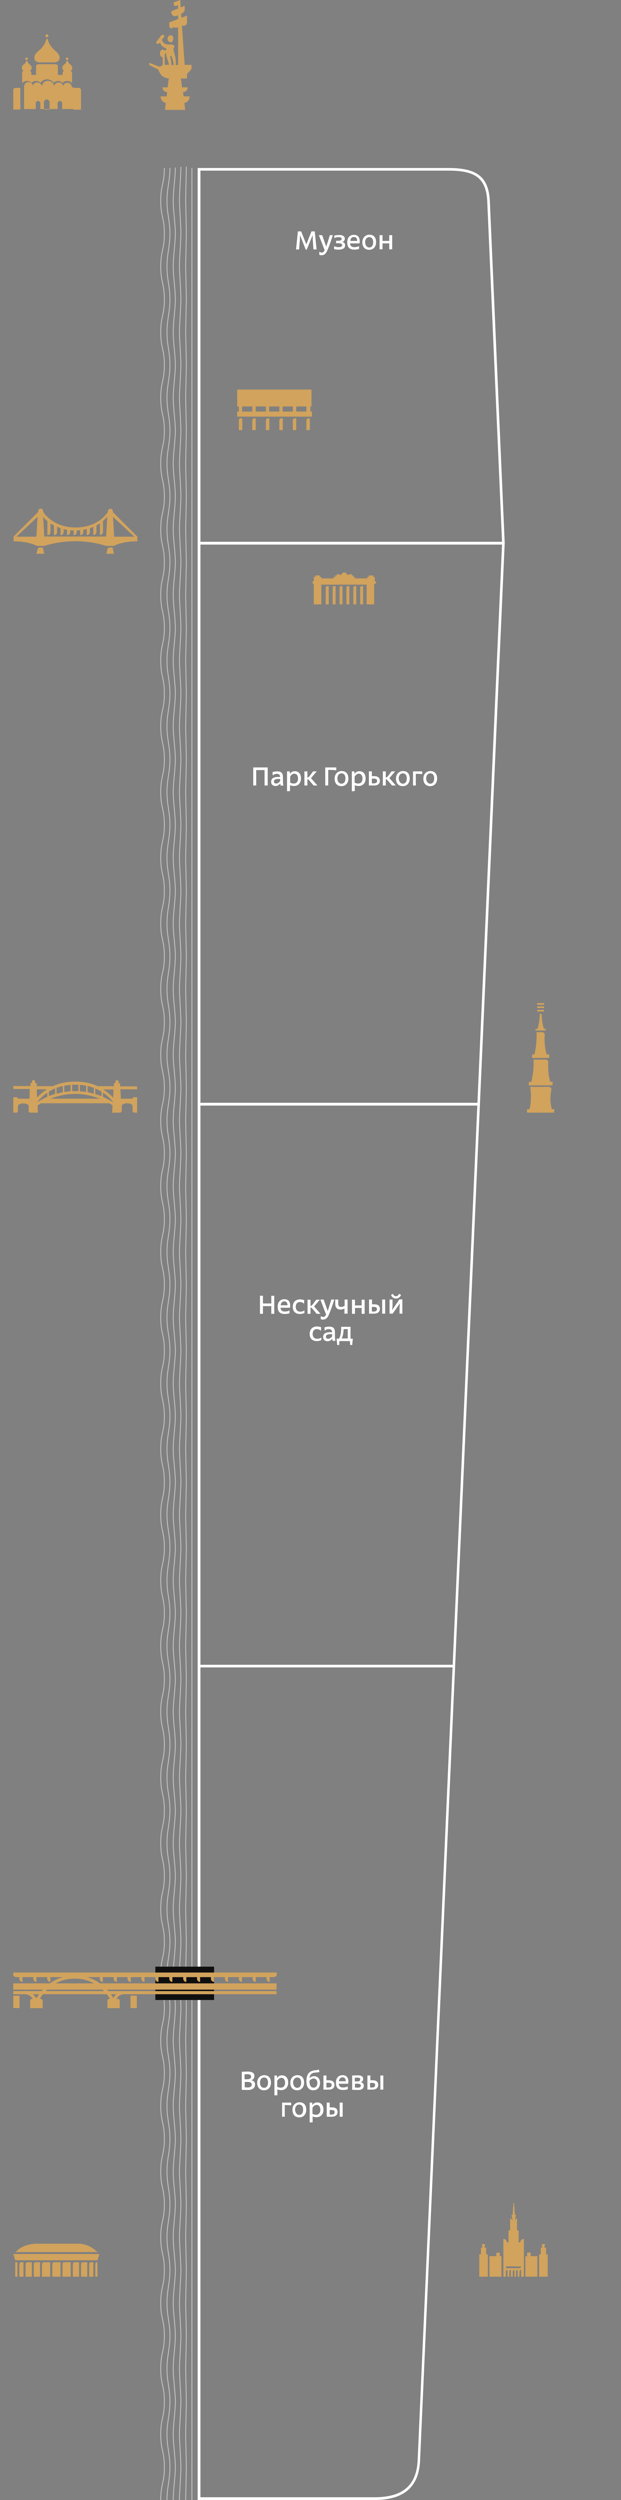 <?xml version="1.0" encoding="utf-8"?>
<!-- Generator: Adobe Illustrator 24.3.0, SVG Export Plug-In . SVG Version: 6.00 Build 0)  -->
<svg version="1.1" id="Layer_1" xmlns="http://www.w3.org/2000/svg" xmlns:xlink="http://www.w3.org/1999/xlink" x="0px" y="0px"
	 viewBox="0 0 378.6 1522.3" style="enable-background:new 0 0 378.6 1522.3;" xml:space="preserve">
<rect x="0" y="0" width="378.6" height="1522.3" fill="#808080" stroke="none"/>
<style type="text/css">
	.st0{opacity:0.5;}
	.st1{fill:none;stroke:#FFFFFF;stroke-width:0.556;stroke-miterlimit:10;}
	.st2{fill:#FFFFFF;}
	.st3{fill:#D1A35D;}
	.st4{fill:#0F0F0F;}
</style>
<g id="Layer_2_1_">
</g>
<g>
	<g class="st0">
		<line class="st1" x1="117" y1="1522.3" x2="117" y2="102.3"/>
		<path class="st1" d="M113.2,1522.3c0-2,0.4-18,0.4-20s-0.4-18-0.4-20c0-2,0.4-18,0.4-20s-0.4-18-0.4-20c0-2,0.4-18,0.4-20
			c0-2-0.4-17.9-0.4-19.9s0.4-17.9,0.4-19.9c0-2-0.4-18-0.4-20s0.4-18,0.4-20c0-2-0.4-18-0.4-20c0-2,0.4-18,0.4-20s-0.4-18-0.4-20
			s0.4-18,0.4-20c0-2-0.4-18-0.4-20c0-2,0.4-18,0.4-20c0-2-0.4-18-0.4-20c0-2,0.4-18,0.4-20c0-2-0.4-18-0.4-20c0-2,0.4-18,0.4-20
			c0-2-0.4-18-0.4-20c0-2,0.4-18,0.4-20c0-2-0.4-18-0.4-20c0-2,0.4-18,0.4-20c0-2-0.4-18-0.4-20c0-2,0.4-18,0.4-20
			c0-2-0.4-18-0.4-20c0-2,0.4-18,0.4-20c0-2-0.4-18-0.4-20c0-2,0.4-18,0.4-20c0-2-0.4-18-0.4-20c0-2,0.4-18,0.4-20
			c0-2-0.4-18-0.4-20c0-2,0.4-18,0.4-20c0-2-0.4-18-0.4-20c0-2,0.4-18,0.4-20c0-2-0.4-18-0.4-20c0-2,0.4-18,0.4-20
			c0-2-0.4-18-0.4-20c0-2,0.4-18,0.4-20c0-2-0.4-18-0.4-20c0-2,0.4-18,0.4-20c0-2-0.4-18-0.4-20c0-2,0.4-18,0.4-20
			c0-2-0.4-18-0.4-20c0-2,0.4-18,0.4-20c0-2-0.4-18-0.4-20c0-2,0.4-18,0.4-20c0-2-0.4-18-0.4-20c0-2,0.4-18,0.4-20
			c0-2-0.4-18-0.4-20c0-2,0.4-18,0.4-20c0-2-0.4-18-0.4-20c0-2,0.4-18,0.4-20c0-2-0.4-18-0.4-20c0-2,0.4-18,0.4-20
			c0-2-0.4-18-0.4-20c0-2,0.4-18,0.4-20c0-2-0.4-18-0.4-20c0-2,0.4-18,0.4-20c0-2-0.4-18.1-0.4-20.1c0-2,0.4-18,0.4-20
			c0-2-0.4-18.1-0.4-20.1c0-2,0.4-18.1,0.4-20.1c0-2-0.4-18.1-0.4-20.1c0-2,0.4-18.1,0.4-20.1c0-2-0.4-18.1-0.4-20.1
			c0-2,0.4-18.1,0.4-20.1c0-2-0.4-18-0.4-20c0-2,0.4-18.1,0.4-20.1c0-2-0.4-18.1-0.4-20.1c0-2,0.4-18.1,0.4-20.1"/>
		<path class="st1" d="M109.4,1522.3c0-4,0.9-16,0.9-20c0-4-0.9-16-0.9-20c0-4,0.9-16,0.9-20c0-4-0.9-16-0.9-20c0-4,0.9-16,0.9-20
			c0-4-0.9-16-0.9-20c0-4,0.9-16,0.9-20c0-4-0.9-16-0.9-20c0-4,0.9-16,0.9-20c0-4-0.9-16-0.9-20c0-4,0.9-16,0.9-20
			c0-4-0.9-16-0.9-20c0-4,0.9-16,0.9-20c0-4-0.9-16-0.9-20c0-4,0.9-16,0.9-20c0-4-0.9-16-0.9-20c0-4,0.9-16,0.9-20
			c0-4-0.9-16-0.9-20c0-4,0.9-16,0.9-20c0-4-0.9-16-0.9-20c0-4,0.9-16,0.9-20c0-4-0.9-16-0.9-20c0-4,0.9-16,0.9-20
			c0-4-0.9-16-0.9-20c0-4,0.9-16,0.9-20c0-4-0.9-16-0.9-20c0-4,0.9-16,0.9-20c0-4-0.9-16-0.9-20c0-4,0.9-16,0.9-20
			c0-4-0.9-16-0.9-20c0-4,0.9-16,0.9-20c0-4-0.9-16-0.9-20c0-4,0.9-16,0.9-20c0-4-0.9-16-0.9-20c0-4,0.9-16,0.9-20
			c0-4-0.9-16-0.9-20c0-4,0.9-16,0.9-20c0-4-0.9-16-0.9-20c0-4,0.9-16,0.9-20c0-4-0.9-16-0.9-20c0-4,0.9-16,0.9-20
			c0-4-0.9-16-0.9-20c0-4,0.9-16,0.9-20c0-4-0.9-16-0.9-20c0-4,0.9-16,0.9-20c0-4-0.9-16-0.9-20c0-4,0.9-16,0.9-20
			c0-4-0.9-16-0.9-20c0-4,0.9-16,0.9-20c0-4-0.9-16-0.9-20c0-4,0.9-16,0.9-20c0-4-0.9-16-0.9-20c0-4,0.9-16,0.9-20
			c0-4-0.9-16-0.9-20c0-4,0.9-16,0.9-20c0-4-0.9-16-0.9-20c0-4,0.9-16,0.9-20c0-4-0.9-16-0.9-20c0-4,0.9-16,0.9-20
			c0-4-0.9-16-0.9-20c0-4,0.9-16,0.9-20c0-4-0.9-16-0.9-20c0-4,0.9-16.1,0.9-20.1c0-4-0.9-16-0.9-20c0-4,0.9-16.1,0.9-20.1
			c0-4-0.9-16.1-0.9-20.1c0-4,0.9-16.1,0.9-20.1c0-4-0.9-16-0.9-20c0-4,0.9-16.1,0.9-20.1c0-4-0.9-16.1-0.9-20.1s0.9-16.1,0.9-20.1"
			/>
		<path class="st1" d="M105.6,1522.3c0-6,1.3-14,1.3-20c0-6-1.3-14-1.3-20c0-6,1.3-14,1.3-20c0-6-1.3-14-1.3-20c0-6,1.3-14,1.3-20
			c0-6-1.3-14-1.3-20s1.3-14,1.3-20c0-6-1.3-14-1.3-20c0-6,1.3-14,1.3-20c0-6-1.3-14-1.3-20c0-6,1.3-14,1.3-20c0-6-1.3-14-1.3-20
			c0-6,1.3-14,1.3-20c0-6-1.3-14-1.3-20c0-6,1.3-14,1.3-20c0-6-1.3-14-1.3-20c0-6,1.3-14,1.3-20c0-6-1.3-14-1.3-20
			c0-6,1.3-14,1.3-20c0-6-1.3-14-1.3-20c0-6,1.3-14,1.3-20c0-6-1.3-14-1.3-20c0-6,1.3-14,1.3-20c0-6-1.3-14-1.3-20
			c0-6,1.3-14,1.3-20c0-6-1.3-14-1.3-20c0-6,1.3-14,1.3-20c0-6-1.3-14-1.3-20c0-6,1.3-14,1.3-20c0-6-1.3-14-1.3-20
			c0-6,1.3-14,1.3-20c0-6-1.3-14-1.3-20c0-6,1.3-14,1.3-20c0-6-1.3-14-1.3-20c0-6,1.3-14,1.3-20c0-6-1.3-14-1.3-20
			c0-6,1.3-14,1.3-20c0-6-1.3-14-1.3-20c0-6,1.3-14,1.3-20c0-6-1.3-14-1.3-20c0-6,1.3-14,1.3-20c0-6-1.3-14-1.3-20
			c0-6,1.3-14,1.3-20c0-6-1.3-14-1.3-20c0-6,1.3-14,1.3-20c0-6-1.3-14-1.3-20c0-6,1.3-14,1.3-20c0-6-1.3-14-1.3-20
			c0-6,1.3-14,1.3-20c0-6-1.3-14-1.3-20c0-6,1.3-14,1.3-20c0-6-1.3-14-1.3-20c0-6,1.3-14,1.3-20c0-6-1.3-14-1.3-20
			c0-6,1.3-14,1.3-20c0-6-1.3-14-1.3-20c0-6,1.3-14,1.3-20c0-6-1.3-14-1.3-20c0-6,1.3-14,1.3-20c0-6-1.3-14-1.3-20
			c0-6,1.3-14,1.3-20c0-6-1.3-14-1.3-20c0-6,1.3-14,1.3-20c0-6-1.3-14-1.3-20c0-6,1.3-14,1.3-20c0-6-1.3-14-1.3-20
			c0-6,1.3-14.1,1.3-20.1c0-6-1.3-14-1.3-20c0-6,1.3-14,1.3-20c0-6-1.3-14.1-1.3-20.1c0-6,1.3-14.1,1.3-20.1"/>
		<path class="st1" d="M101.8,1522.3c0-8,1.8-12,1.8-20c0-8-1.8-12-1.8-20c0-8,1.8-12,1.8-20c0-8-1.8-12-1.8-20c0-8,1.8-12,1.8-20
			c0-8-1.8-12-1.8-20c0-8,1.8-12,1.8-20c0-8-1.8-12-1.8-20c0-8,1.8-12,1.8-20c0-8-1.8-12-1.8-20c0-8,1.8-12,1.8-20s-1.8-12-1.8-20
			c0-8,1.8-12,1.8-20c0-8-1.8-12-1.8-20c0-8,1.8-12,1.8-20c0-8-1.8-12-1.8-20c0-8,1.8-12,1.8-20c0-8-1.8-12-1.8-20
			c0-8,1.8-12,1.8-20c0-8-1.8-12-1.8-20c0-8,1.8-12,1.8-20c0-8-1.8-12-1.8-20c0-8,1.8-12,1.8-20c0-8-1.8-12-1.8-20
			c0-8,1.8-12,1.8-20c0-8-1.8-12-1.8-20c0-8,1.8-12,1.8-20c0-8-1.8-12-1.8-20c0-8,1.8-12,1.8-20c0-8-1.8-12-1.8-20
			c0-8,1.8-12,1.8-20c0-8-1.8-12-1.8-20c0-8,1.8-12,1.8-20c0-8-1.8-12-1.8-20c0-8,1.8-12,1.8-20c0-8-1.8-12-1.8-20
			c0-8,1.8-12,1.8-20c0-8-1.8-12-1.8-20c0-8,1.8-12,1.8-20c0-8-1.8-12-1.8-20c0-8,1.8-12,1.8-20c0-8-1.8-12-1.8-20
			c0-8,1.8-12,1.8-20c0-8-1.8-12-1.8-20c0-8,1.8-12,1.8-20c0-8-1.8-12-1.8-20c0-8,1.8-12,1.8-20c0-8-1.8-12-1.8-20
			c0-8,1.8-12,1.8-20c0-8-1.8-12-1.8-20c0-8,1.8-12,1.8-20c0-8-1.8-12-1.8-20c0-8,1.8-12,1.8-20c0-8-1.8-12-1.8-20
			c0-8,1.8-12,1.8-20c0-8-1.8-12-1.8-20c0-8,1.8-12,1.8-20c0-8-1.8-12-1.8-20c0-8,1.8-12,1.8-20c0-8-1.8-12-1.8-20
			c0-8,1.8-12,1.8-20c0-8-1.8-12-1.8-20c0-8,1.8-12,1.8-20c0-8-1.8-12-1.8-20c0-8,1.8-12,1.8-20c0-8-1.8-12-1.8-20
			c0-8,1.8-12,1.8-20c0-8-1.8-12-1.8-20c0-8,1.8-12,1.8-20c0-8-1.8-12-1.8-20s1.8-12,1.8-20"/>
		<path class="st1" d="M98,1522.3c0-10,2.2-10,2.2-20c0-10-2.2-10-2.2-20c0-10,2.2-10,2.2-20c0-10-2.2-10-2.2-20c0-10,2.2-10,2.2-20
			c0-10-2.2-10-2.2-20c0-10,2.2-10,2.2-20c0-10-2.2-10-2.2-20c0-10,2.2-10,2.2-20c0-10-2.2-10-2.2-20c0-10,2.2-10,2.2-20
			s-2.2-10-2.2-20c0-10,2.2-10,2.2-20c0-10-2.2-10-2.2-20c0-10,2.2-10,2.2-20c0-10-2.2-10-2.2-20c0-10,2.2-10,2.2-20
			c0-10-2.2-10-2.2-20c0-10,2.2-10,2.2-20c0-10-2.2-10-2.2-20c0-10,2.2-10,2.2-20c0-10-2.2-10-2.2-20c0-10,2.2-10,2.2-20
			c0-10-2.2-10-2.2-20c0-10,2.2-10,2.2-20c0-10-2.2-10-2.2-20c0-10,2.2-10,2.2-20c0-10-2.2-10-2.2-20c0-10,2.2-10,2.2-20
			c0-10-2.2-10-2.2-20c0-10,2.2-10,2.2-20c0-10-2.2-10-2.2-20c0-10,2.2-10,2.2-20c0-10-2.2-10-2.2-20c0-10,2.2-10,2.2-20
			c0-10-2.2-10-2.2-20c0-10,2.2-10,2.2-20c0-10-2.2-10-2.2-20c0-10,2.2-10,2.2-20c0-10-2.2-10-2.2-20c0-10,2.2-10,2.2-20
			c0-10-2.2-10-2.2-20c0-10,2.2-10,2.2-20c0-10-2.2-10-2.2-20c0-10,2.2-10,2.2-20c0-10-2.2-10-2.2-20c0-10,2.2-10,2.2-20
			c0-10-2.2-10-2.2-20c0-10,2.2-10,2.2-20c0-10-2.2-10-2.2-20c0-10,2.2-10,2.2-20c0-10-2.2-10-2.2-20c0-10,2.2-10,2.2-20
			c0-10-2.2-10-2.2-20c0-10,2.2-10,2.2-20c0-10-2.2-10-2.2-20c0-10,2.2-10,2.2-20c0-10-2.2-10-2.2-20c0-10,2.2-10,2.2-20
			c0-10-2.2-10-2.2-20c0-10,2.2-10,2.2-20c0-10-2.2-10-2.2-20c0-10,2.2-10,2.2-20c0-10-2.2-10-2.2-20c0-10,2.2-10,2.2-20
			c0-10-2.2-10-2.2-20c0-10,2.2-10,2.2-20c0-10-2.2-10-2.2-20c0-10,2.2-10,2.2-20c0-10-2.2-10-2.2-20c0-10,2.2-10,2.2-20"/>
	</g>
	<g>
		<g>
			<g>
				<path class="st2" d="M228.2,1522.3H120.5v-1420h152.9c17.2,0,24.1,5.2,25.2,19.1l9.1,209.2L303,436.9l-46.9,1061.6
					C255.3,1514.5,246.1,1522.3,228.2,1522.3z M122.2,1520.6h106.1c17.1,0,25.5-7.1,26.3-22.2l51.5-1167.8L297,121.5
					c-1.1-13-7.2-17.6-23.5-17.6H122.2V1520.6z"/>
			</g>
			<g>
				<polygon class="st2" points="147.4,1015.3 121.3,1015.3 121.3,1013.7 276.7,1013.7 276.7,1015.3 				"/>
			</g>
			<g>
				<rect x="121.6" y="671.5" class="st2" width="170.2" height="1.7"/>
			</g>
			<g>
				<rect x="121.6" y="329.9" class="st2" width="185.3" height="1.7"/>
			</g>
		</g>
	</g>
	<g>
		<g>
			<path class="st2" d="M165.4,800v-4.7h-5.1v4.7h-1.8v-11h1.8v4.7h5.1V789h1.8v11H165.4z"/>
		</g>
		<g>
			<path class="st2" d="M176.6,799.6c-0.8,0.4-2,0.5-3,0.5c-2.9,0-4.3-1.4-4.3-4.4c0-2.6,1.3-4.6,4.1-4.6c2.8,0,3.5,2.1,3.5,3.8
				c0,0.6-0.1,1.3-0.1,1.4h-5.8c0.2,1.6,1,2.3,2.6,2.3c2,0,2.9-0.7,2.9-0.7V799.6z M171.1,794.8h4.2c0-1.3-0.6-2.4-2-2.4
				C171.9,792.5,171.3,793.3,171.1,794.8z"/>
		</g>
		<g>
			<path class="st2" d="M185.6,799.5c-0.8,0.4-1.8,0.6-2.7,0.6c-2.4,0-4.4-1.2-4.4-4.4c0-2.9,1.8-4.5,4.5-4.5c0.8,0,1.8,0.2,2.5,0.5
				l-0.2,2.2c-0.6-0.7-1.4-1.1-2.4-1.1c-1.7,0-2.6,1.2-2.6,3c0,1.4,0.8,2.9,2.7,2.9c1.7,0,2.6-0.8,2.6-0.8L185.6,799.5z"/>
		</g>
		<g>
			<path class="st2" d="M190.7,797.2c-0.4-0.5-0.9-1-1.1-1h-0.3v3.8h-1.8v-8.6h1.8v3.7h0.3c0.2,0,0.6-0.3,1.1-0.9l2.1-2.8h2.2
				l-3.5,4.1l3.9,4.5h-2.3L190.7,797.2z"/>
		</g>
		<g>
			<path class="st2" d="M195.3,791.3h2l2.5,7c0.8-2.4,1.2-3.8,2.2-7h1.8c-1.1,3.5-1.9,5.8-2.8,8c-1.1,2.9-2.1,4.2-4,4.2
				c-0.5,0-1,0-1.4-0.2l-0.1-1.9c0.3,0.2,1,0.5,1.6,0.5c0.8,0,1.3-0.5,1.7-1.5L195.3,791.3z"/>
		</g>
		<g>
			<path class="st2" d="M210,800v-3.2c-0.9,0.4-1.5,0.6-2.5,0.6c-1.8,0-3.1-1-3.1-3.5v-2.6h1.8v2.3c0,1.9,0.8,2.2,1.9,2.2
				c1,0,1.9-0.6,2-0.7v-3.8h1.8v8.6H210z"/>
		</g>
		<g>
			<path class="st2" d="M220.5,800v-3.6h-4.1v3.6h-1.8v-8.6h1.8v3.5h4.1v-3.5h1.8v8.6H220.5z"/>
		</g>
		<g>
			<path class="st2" d="M225,791.3h1.8v2.9h1.4c2.4,0,3.4,1.1,3.4,2.8c0,1.8-1.3,2.9-3.6,2.9h-3V791.3z M226.8,798.6h1.2
				c1.5,0,1.8-0.8,1.8-1.5c0-0.8-0.4-1.3-1.7-1.3h-1.4V798.6z M233,791.3h1.8v8.6H233V791.3z"/>
		</g>
		<g>
			<path class="st2" d="M237.5,800v-8.7h1.8v3.9l-0.2,2.5l4.4-6.5h1.8v8.7h-1.7v-3.7l0.2-2.6l-4.4,6.3H237.5z M239.5,787.8
				c0.1,0.1,0.5,1.5,1.9,1.5s1.9-1.5,1.9-1.5l1.2,0.7c0,0-0.8,2.2-3.1,2.2s-3-2.2-3-2.2L239.5,787.8z"/>
		</g>
		<g>
			<path class="st2" d="M195.9,816c-0.8,0.4-1.8,0.6-2.7,0.6c-2.4,0-4.4-1.2-4.4-4.4c0-2.9,1.8-4.5,4.5-4.5c0.8,0,1.8,0.2,2.5,0.5
				l-0.2,2.2c-0.6-0.7-1.4-1.1-2.4-1.1c-1.7,0-2.6,1.2-2.6,3c0,1.4,0.8,2.9,2.7,2.9c1.7,0,2.6-0.8,2.6-0.8L195.9,816z"/>
		</g>
		<g>
			<path class="st2" d="M202.8,816.5c-0.1-0.4-0.2-1-0.2-1.3c-1,1-1.7,1.5-2.9,1.5c-1.9,0-2.7-1.3-2.7-2.5c0-1.9,1.2-3,4.2-3
				c0.5,0,0.8,0,1.3,0c-0.1-0.8-0.3-1.9-2-1.9c-1.5,0-1.9,0.5-2.5,1l-0.2-2c0,0,1.1-0.5,2.8-0.5c3,0,3.6,1.3,3.6,4v1.5
				c0,2.3,0.3,3.1,0.3,3.1L202.8,816.5z M202.5,812.4c0,0-0.7,0-1.1,0c-1.7,0-2.7,0.4-2.7,1.6c0,0.7,0.5,1.2,1.3,1.2
				c1.1,0,2-0.8,2.5-1.5L202.5,812.4z"/>
		</g>
		<g>
			<path class="st2" d="M213.5,819l-0.2-2.4h-6.4l-0.1,2.4h-1.2l-0.4-3.9h1.5c0.3-0.5,1.2-2.1,1.3-5.7c0-0.5,0-1.2,0-1.5h5.7v7.2
				h1.4l-0.4,3.9H213.5z M211.9,809.3h-2.4c0,0-0.1,2.6-0.5,3.8c-0.2,0.8-0.4,1.4-0.7,1.9h3.7V809.3z"/>
		</g>
	</g>
	<g>
		<g>
			<path class="st2" d="M186.4,152l-3.4-8.6h-0.1l-0.1,2.9l-0.5,5.6h-1.8l1.1-11h2l3.1,7.8h0.1l3.1-7.8h2l1.1,11h-1.9l-0.4-5.6
				l-0.1-2.9h-0.1l-3.5,8.6H186.4z"/>
		</g>
		<g>
			<path class="st2" d="M194.4,143.2h2l2.5,7c0.8-2.4,1.2-3.8,2.2-7h1.8c-1.1,3.5-1.9,5.8-2.8,8c-1.1,2.9-2.1,4.2-4,4.2
				c-0.5,0-1,0-1.4-0.2l-0.1-1.9c0.3,0.2,1,0.5,1.6,0.5c0.8,0,1.3-0.5,1.7-1.5L194.4,143.2z"/>
		</g>
		<g>
			<path class="st2" d="M203.8,143.4c0,0,1.5-0.3,3.1-0.3c2.2,0,3.3,0.9,3.3,2.2c0,1.2-0.7,1.8-1.5,2c0.5,0.1,1.7,0.5,1.7,2.1
				c0,1.6-1.2,2.6-4,2.6c-0.9,0-2.1-0.1-2.7-0.3v-1.8c0,0,1,0.6,2.7,0.6c1.3,0,2.2-0.3,2.2-1.2c0-0.8-0.8-1.2-2.4-1.2
				c-0.5,0-0.7,0-1.3,0v-1.5h1.3c1.2,0,2.1-0.3,2.1-1.2c0-0.7-0.7-1-1.9-1c-1.4,0-1.9,0.3-2.6,0.6L203.8,143.4z"/>
		</g>
		<g>
			<path class="st2" d="M219,151.5c-0.8,0.4-2,0.5-3,0.5c-2.9,0-4.3-1.4-4.3-4.4c0-2.6,1.3-4.6,4.1-4.6c2.8,0,3.5,2.1,3.5,3.8
				c0,0.6-0.1,1.3-0.1,1.4h-5.8c0.2,1.6,1,2.3,2.6,2.3c2,0,2.9-0.7,2.9-0.7V151.5z M213.6,146.7h4.2c0-1.3-0.6-2.4-2-2.4
				C214.4,144.3,213.7,145.2,213.6,146.7z"/>
		</g>
		<g>
			<path class="st2" d="M225.2,142.9c2.9,0,4.1,2,4.1,4.6c0,2.5-1.5,4.6-4.2,4.6c-2.8,0-4.2-1.9-4.2-4.6
				C220.9,144.9,222.7,142.9,225.2,142.9z M225.1,150.7c1.6,0,2.4-1.3,2.4-3.2c0-1.9-0.8-3.1-2.4-3.1c-1.5,0-2.5,1.3-2.5,3.1
				C222.7,149.4,223.7,150.7,225.1,150.7z"/>
		</g>
		<g>
			<path class="st2" d="M237.3,151.8v-3.6h-4.1v3.6h-1.8v-8.6h1.8v3.5h4.1v-3.5h1.8v8.6H237.3z"/>
		</g>
	</g>
	<g>
		<g>
			<rect x="327.5" y="614.9" class="st3" width="4.2" height="1"/>
		</g>
		<g>
			<rect x="327.5" y="612.8" class="st3" width="4.2" height="1"/>
		</g>
		<g>
			<rect x="327.5" y="610.8" class="st3" width="4.2" height="1"/>
		</g>
		<g>
			<path class="st3" d="M336.4,675.4l-0.1-0.5c-0.9-3.8-1-7.7-0.1-11.5v0c0-0.9-0.8-1.6-1.6-1.6h-11.4c0.8,4.5,0.6,9.1-0.3,13.6
				h-1.6v2.1h1h14.6h1v-2.1H336.4z"/>
		</g>
		<g>
			<path class="st3" d="M333.9,644.1h0.9V642h-1.5l-0.2-0.6c-1-3.8-1.3-7.7-1-11.5c-0.1-0.8-0.8-1.4-1.6-1.4h-3.4
				c0.2,4.6-0.2,9.1-1.3,13.6h-1.4v2.1h0.9H333.9z"/>
		</g>
		<g>
			<path class="st3" d="M331.9,627.4h0.8v-1h-1.1l-0.1-0.3c-0.8-2.5-1.2-5.2-1.2-7.8c0-0.7-0.5-1.2-1.2-1.2h0c0,3.2-0.5,6.4-1.4,9.4
				h-1.2v1h0.8H331.9z"/>
		</g>
		<g>
			<path class="st3" d="M335.9,660.8h1v-2.1h-1.5l-0.1-0.6c-1-3.8-1.3-7.7-1-11.5c-0.1-0.8-0.8-1.4-1.6-1.4h-7.4
				c0.2,4.6-0.3,9.1-1.4,13.6h-1.5v2.1h1H335.9z"/>
		</g>
	</g>
	<g>
		<g>
			<polygon class="st3" points="8.1,1372.5 9.3,1376.3 59.4,1376.3 60.6,1372.5 			"/>
		</g>
		<g>
			<path class="st3" d="M57.5,1369.7c-2.8-2.2-6.3-3.5-9.8-3.5H22.4c-3.6,0-8.3,1.2-11.1,3.5l-1.9,1.6h50.1L57.5,1369.7z"/>
		</g>
		<g>
			<rect x="9.3" y="1377.5" class="st3" width="1.3" height="8.8"/>
		</g>
		<g>
			<path class="st3" d="M11.8,1378.7v7.6h2.5v-8.8H13C12.4,1377.5,11.8,1378,11.8,1378.7z"/>
		</g>
		<g>
			<path class="st3" d="M15.6,1378.7v7.6h3.8v-8.8h-2.6C16.1,1377.5,15.6,1378,15.6,1378.7z"/>
		</g>
		<g>
			<path class="st3" d="M20.6,1378.7v7.6h3.8v-8.8h-2.6C21.1,1377.5,20.6,1378,20.6,1378.7z"/>
		</g>
		<g>
			<path class="st3" d="M25.6,1378.7v7.6h5v-8.8h-3.8C26.1,1377.5,25.6,1378,25.6,1378.7z"/>
		</g>
		<g>
			<path class="st3" d="M58.1,1378.7v7.6h1.3v-8.8h-0.1C58.7,1377.5,58.1,1378,58.1,1378.7z"/>
		</g>
		<g>
			<path class="st3" d="M54.4,1378.7v7.6h2.5v-8.8h-1.3C54.9,1377.5,54.4,1378,54.4,1378.7z"/>
		</g>
		<g>
			<path class="st3" d="M49.4,1378.7v7.6h3.8v-8.8h-2.6C49.9,1377.5,49.4,1378,49.4,1378.7z"/>
		</g>
		<g>
			<path class="st3" d="M44.4,1378.7v7.6h3.8v-8.8h-2.6C44.9,1377.5,44.4,1378,44.4,1378.7z"/>
		</g>
		<g>
			<path class="st3" d="M38.1,1378.7v7.6h5v-8.8h-3.8C38.6,1377.5,38.1,1378,38.1,1378.7z"/>
		</g>
		<g>
			<path class="st3" d="M31.9,1378.7v7.6h5v-8.8H33C32.4,1377.5,31.9,1378,31.9,1378.7z"/>
		</g>
	</g>
	<g>
		<g>
			<path class="st3" d="M73.3,661.5l-0.1-1.9h-0.9v-0.9c0-0.5-0.4-0.9-0.9-1c-0.5,0-1,0.4-1,0.9v0.9h-0.9l-0.1,1.9h-9.8
				c-0.4-0.2-0.9-0.4-1.3-0.6c-3.7-1.5-7.9-2.2-12.4-2.2c-4.5,0-8.6,0.7-12.4,2.2c-0.4,0.2-0.9,0.4-1.3,0.6h-9.8l-0.1-1.9h-0.9v-0.9
				c0-0.5-0.4-0.9-0.9-1c-0.5,0-1,0.4-1,0.9v0.9h-0.9l-0.1,1.9H8.1v0.9v0.9H10h0.9h1.9h0.9h1.9h0.9h0.9h0.7L18,669h-7.1v0
				c0-0.5-0.4-0.9-0.9-0.9H8.1v9.4H10c0.5,0,0.9-0.4,0.9-0.9v-2.8c0-0.9,0.9-1.9,3.3-1.9s3.3,0.9,3.3,1.9v2.8c0,0.5,0.4,0.9,0.9,0.9
				h0.9h3.8l-0.2-4.4c0.6-0.4,1.3-0.8,2-1.3h41.7c0.8,0.4,1.5,0.9,2,1.3l-0.2,4.4h3.8H73c0.7,0,1.2-0.5,1.2-1.2v-2.6
				c0-0.9,0.9-1.9,3.3-1.9s3.3,0.9,3.3,1.9v2.6c0,0.7,0.5,1.2,1.2,1.2h1.6v-9.4h-1.9c-0.5,0-0.9,0.4-0.9,0.9v0h-7.1l-0.3-5.7h10.2
				v-0.9v-0.9H73.3z M53.4,661.3c1.3,0.3,2.6,0.7,3.8,1.1v3.5c-1.2-0.3-2.5-0.6-3.8-0.9V661.3z M48.7,660.6c1.3,0.1,2.6,0.3,3.8,0.5
				v3.8c-1.2-0.2-2.5-0.3-3.8-0.4V660.6z M44,660.5c0.6,0,1.3,0,1.9,0s1.3,0,1.9,0v3.9c-0.6,0-1.2,0-1.9,0c-0.6,0-1.3,0-1.9,0V660.5
				z M39.2,661.1c1.2-0.2,2.5-0.4,3.8-0.5v3.9c-1.3,0.1-2.6,0.2-3.8,0.4V661.1z M34.5,662.4c1.2-0.5,2.5-0.8,3.8-1.1v3.8
				c-1.3,0.2-2.6,0.5-3.8,0.9V662.4z M22.4,663.3h6.2c-1.2,0.8-2.4,1.6-3.5,2.6c-0.9,0.8-1.8,1.6-2.5,2.4L22.4,663.3z M28.8,667.9
				c-2.4,1-4.4,2.2-6,3.2l0-0.1c0.9-1.2,2.1-2.4,3.5-3.7c0.8-0.7,1.6-1.3,2.5-1.9V667.9z M29.8,664.7c1.2-0.7,2.5-1.4,3.8-2v3.4
				c-1.3,0.4-2.6,0.9-3.8,1.3V664.7z M30.8,669c4.1-1.6,9.1-2.9,15-2.9c5.9,0,10.9,1.3,15,2.9H30.8z M61.9,667.5
				c-1.2-0.5-2.4-0.9-3.8-1.3v-3.4c1.3,0.6,2.6,1.2,3.8,2V667.5z M68.8,671.1c-1.6-1-3.6-2.1-6-3.2v-2.6c0.9,0.6,1.7,1.2,2.5,1.9
				c1.4,1.2,2.6,2.5,3.5,3.7L68.8,671.1z M69,668.4c-0.7-0.8-1.6-1.6-2.5-2.4c-1.1-0.9-2.3-1.8-3.5-2.6h3.6h0.9h1.7L69,668.4z"/>
		</g>
	</g>
	<g>
		<g>
			<path class="st3" d="M83.8,326.8l-15-15l0-0.6c0-0.8-0.7-1.4-1.5-1.4c-0.8,0-1.5,0.6-1.5,1.4l0,0.5c-0.5,0.8-1.9,2.6-4.2,4.5
				c-2.9,2.3-8,5-15.5,5c-6,0-11.2-1.7-15.5-5c-2.4-1.9-3.8-3.7-4.3-4.6l0-0.5c0-0.8-0.7-1.4-1.5-1.4c-0.8,0-1.5,0.6-1.5,1.4l0,0.6
				l-15,15h0c0,0,0,0.9,0,2.9c9.4,0,14.2,2.8,14.2,2.8H27c12.3-3.8,25.5-3.8,37.8,0h4.7c0,0,4.7-2.8,14.2-2.8
				C83.8,327.8,83.8,326.8,83.8,326.8L83.8,326.8z M22.9,314.7l-0.7,12.1H10L22.9,314.7z M27,326.8l-0.7-12c0.7,0.8,1.5,1.6,2.6,2.5
				v8.6c1,0,1.9-0.8,1.9-1.9v-5.3c0.6,0.4,1.4,0.9,2.1,1.3v5.9c1,0,1.9-0.8,1.9-1.9v-3.2c0.7,0.3,1.4,0.5,2.1,0.8v4.3
				c1,0,1.9-0.8,1.9-1.9v-1.8c0.7,0.2,1.4,0.3,2.1,0.4v3.3c1,0,1.9-0.8,1.9-1.9v-1.1c0.7,0.1,1.4,0.1,2.1,0.1v2.9
				c1,0,1.9-0.8,1.9-1.9v-1c0.7,0,1.4-0.1,2.1-0.1v3c1,0,1.9-0.8,1.9-1.9v-1.4c0.7-0.1,1.4-0.3,2.1-0.4v3.7c1,0,1.9-0.8,1.9-1.9
				v-2.4c0.7-0.2,1.5-0.5,2.1-0.8v5c1,0,1.9-0.8,1.9-1.9v-4c0.8-0.4,1.5-0.8,2.1-1.3v7.2c1,0,1.9-0.8,1.9-1.9v-6.7
				c1-0.9,1.9-1.7,2.6-2.5l-0.7,12H27z M69.6,326.8l-0.7-12.1l13,12.1H69.6z"/>
		</g>
		<g>
			<path class="st3" d="M24.1,333.4c-0.5,0-1,0.4-1.2,0.9l-0.7,2.9H27l-0.9-3.8H24.1z"/>
		</g>
		<g>
			<path class="st3" d="M66.7,333.4c-0.5,0-1,0.4-1.2,0.9l-0.7,2.9h4.7l-0.9-3.8H66.7z"/>
		</g>
	</g>
	<g>
		<g>
			<path class="st3" d="M229.4,354.1h-0.9v-2.8h-0.9v-0.9h-2.8v0.9h-0.9v0.9h-7.6c0.1-0.3,0.2-0.6,0.2-0.9l-1.2,0
				c0.2-0.3,0.2-0.6,0.2-0.9h-1.2c0.2-0.3,0.2-0.6,0.2-0.9l-2.8,0.6c-0.2-0.8-0.9-1.5-1.8-1.5c-0.9,0-1.6,0.6-1.8,1.5
				c-1.3-0.3-2.8-0.6-2.8-0.6c0,0.3,0.1,0.6,0.2,0.9h-1.2c0,0.3,0.1,0.7,0.2,0.9h-1.2c0,0.3,0.1,0.6,0.2,0.9h-7.6v-0.9h-0.9v-0.9
				h-2.8v0.9h-0.9v2.8h-0.9c0,0.7,0.4,1.3,0.9,1.6V368h4.6v-12h27.6v12h4.6v-12.2C229,355.4,229.4,354.8,229.4,354.1z M208.2,352.3
				L208.2,352.3L208.2,352.3L208.2,352.3z"/>
		</g>
		<g>
			<path class="st3" d="M219.6,357.8V368h1.8v-11.1h-1C220,356.9,219.6,357.3,219.6,357.8z"/>
		</g>
		<g>
			<path class="st3" d="M215.4,357.8V368h1.8v-11.1h-1C215.8,356.9,215.4,357.3,215.4,357.8z"/>
		</g>
		<g>
			<path class="st3" d="M198.6,357.8V368h1.8v-11.1h-1C199,356.9,198.6,357.3,198.6,357.8z"/>
		</g>
		<g>
			<path class="st3" d="M202.8,357.8V368h1.8v-11.1h-1C203.2,356.9,202.8,357.3,202.8,357.8z"/>
		</g>
		<g>
			<path class="st3" d="M207,357.8V368h1.8v-11.1h-1C207.4,356.9,207,357.3,207,357.8z"/>
		</g>
		<g>
			<path class="st3" d="M211.2,357.8V368h1.8v-11.1h-1C211.6,356.9,211.2,357.3,211.2,357.8z"/>
		</g>
	</g>
	<g>
		<g>
			<path class="st3" d="M189.9,247.5v-10.3h-45.3v10.3h1v3.1h-1v3.1h1h2.1h6.2h2.1h6.2h2.1h6.2h2.1h6.2h2.1h6.2h2.1h1v-3.1h-1v-3.1
				H189.9z M153.8,250.6h-6.2v-3.1h6.2V250.6z M162.1,250.6h-6.2v-3.1h6.2V250.6z M170.3,250.6h-6.2v-3.1h6.2V250.6z M178.5,250.6
				h-6.2v-3.1h6.2V250.6z M186.8,250.6h-6.2v-3.1h6.2V250.6z"/>
		</g>
		<g>
			<path class="st3" d="M145.6,256v5.9h2.1v-7.2h-0.8C146.2,254.7,145.6,255.3,145.6,256z"/>
		</g>
		<g>
			<path class="st3" d="M186.8,256v5.9h2.1v-7.2h-0.8C187.4,254.7,186.8,255.3,186.8,256z"/>
		</g>
		<g>
			<path class="st3" d="M178.5,256v5.9h2.1v-7.2h-0.8C179.1,254.7,178.5,255.3,178.5,256z"/>
		</g>
		<g>
			<path class="st3" d="M153.8,256v5.9h2.1v-7.2h-0.8C154.4,254.7,153.8,255.3,153.8,256z"/>
		</g>
		<g>
			<path class="st3" d="M162.1,256v5.9h2.1v-7.2h-0.8C162.6,254.7,162.1,255.3,162.1,256z"/>
		</g>
		<g>
			<path class="st3" d="M170.3,256v5.9h2.1v-7.2h-0.8C170.9,254.7,170.3,255.3,170.3,256z"/>
		</g>
	</g>
	<g>
		<g>
			<path class="st3" d="M24.2,38h4.4H33c2.2,0,3.5-1.3,3.3-3.3c-0.2-1.8-1.9-3.2-3.3-4.4c-1.2-1.1-3.3-3.3-3.9-6.6h-0.9
				c-0.6,3.3-2.7,5.5-3.9,6.6c-1.4,1.2-3.1,2.5-3.3,4.4C20.7,36.7,22,38,24.2,38z"/>
		</g>
		<g>
			<path class="st3" d="M16.2,36.6c0.4,0,0.8-0.3,0.8-0.8c0-0.4-0.3-0.8-0.8-0.8c-0.4,0-0.8,0.3-0.8,0.8
				C15.5,36.3,15.8,36.6,16.2,36.6z"/>
		</g>
		<g>
			<path class="st3" d="M28.6,22.7c0.5,0,0.9-0.4,0.9-0.9c0-0.5-0.4-0.9-0.9-0.9c-0.5,0-0.9,0.4-0.9,0.9
				C27.7,22.3,28.1,22.7,28.6,22.7z"/>
		</g>
		<g>
			<path class="st3" d="M40.9,36.6c0.4,0,0.8-0.3,0.8-0.8c0-0.4-0.3-0.8-0.8-0.8c-0.4,0-0.8,0.3-0.8,0.8
				C40.2,36.3,40.5,36.6,40.9,36.6z"/>
		</g>
		<g>
			<path class="st3" d="M43,39.4c-0.5-0.3-1.5-1.2-1.5-2.2h-1c0,1-1,1.9-1.5,2.2c-0.7,0.4-1,1.2-1,1.9c0,0.8,0.4,1.4,1,1.9
				c-0.5,0.1-0.8,0.6-0.8,1.1v0v1.3h-2.9v-5.1c0-0.8-0.6-1.4-1.4-1.4H23.4c-0.8,0-1.4,0.6-1.4,1.4v5.1h-2.9v-1.3v0
				c0-0.5-0.3-0.9-0.8-1.1c0.6-0.5,1-1.2,1-1.9c0-0.8-0.4-1.5-1-1.9c-0.5-0.3-1.5-1.2-1.5-2.2h-1c0,1-1,1.9-1.5,2.2
				c-0.7,0.4-1,1.2-1,1.9c0,0.8,0.4,1.4,1,1.9c-0.5,0.1-0.8,0.6-0.8,1.1v0v6.2h0.1c0.7-0.7,1.7-1.2,2.8-1.2c1.1,0,2.1,0.5,2.8,1.2
				c0.7-0.8,1.7-1.2,2.8-1.2c1,0,2,0.4,2.7,1.1c0.2-0.2,0.4-0.5,0.6-0.7c0.9-0.9,2.1-1.4,3.4-1.4c1.3,0,2.5,0.5,3.4,1.4
				c0.2,0.2,0.4,0.4,0.6,0.7c0.7-0.7,1.7-1.1,2.7-1.1c1.1,0,2.1,0.5,2.8,1.2c0.7-0.8,1.7-1.2,2.8-1.2c1.1,0,2.1,0.4,2.8,1.2h0.1
				v-6.2v0c0-0.5-0.3-0.9-0.8-1.1c0.6-0.5,1-1.2,1-1.9C44,40.5,43.6,39.8,43,39.4z"/>
		</g>
		<g>
			<path class="st3" d="M43.8,53.2c0-0.1,0-0.1,0-0.2c0,0,0,0,0,0c0-0.1,0-0.1,0-0.2c0,0,0,0,0,0c0-0.1,0-0.1,0-0.2c0,0,0,0,0,0
				c0-0.1,0-0.1-0.1-0.2c0,0,0,0,0,0c0-0.1,0-0.1-0.1-0.2c0,0,0,0,0,0c0-0.1-0.1-0.1-0.1-0.2c0,0,0,0,0,0c0-0.1-0.1-0.1-0.1-0.2
				c0,0,0,0,0,0c0-0.1-0.1-0.1-0.1-0.2c0,0,0,0,0,0c0-0.1-0.1-0.1-0.1-0.2c0,0,0,0,0,0c0-0.1-0.1-0.1-0.1-0.2c0,0,0,0,0,0
				c-0.1-0.1-0.2-0.2-0.3-0.3c0,0,0,0,0,0c-0.1,0-0.1-0.1-0.2-0.1c0,0,0,0,0,0c-0.1-0.1-0.3-0.1-0.4-0.2c0,0,0,0,0,0
				c-0.1,0-0.1-0.1-0.2-0.1h0c-0.3-0.1-0.5-0.1-0.8-0.1c-1.2,0-2.2,0.7-2.6,1.7c0,0,0,0.1-0.1,0.1c0,0,0,0,0,0c0,0,0,0.1,0,0.1
				c0,0,0,0,0,0c0,0,0,0.1,0,0.1c0,0,0,0,0,0c0,0,0,0.1,0,0.1c0,0,0,0,0,0c0,0,0,0.1,0,0.1c0,0,0,0,0,0c0,0,0,0.1,0,0.1c0,0,0,0,0,0
				c0,0,0,0.1,0,0.1c0,0,0,0,0,0c0,0,0,0.1,0,0.1c0,0,0,0,0,0l0,0v0c0-0.1,0-0.1,0-0.2c0,0,0,0,0,0c0,0,0-0.1,0-0.1c0,0,0,0,0,0
				c0,0,0-0.1,0-0.1c0,0,0,0,0,0c0,0,0-0.1,0-0.1c0,0,0,0,0,0c0,0,0-0.1,0-0.1c0,0,0,0,0,0c0,0,0-0.1,0-0.1c0,0,0,0,0,0
				c0-0.1-0.1-0.2-0.1-0.3c-0.4-1-1.4-1.7-2.6-1.7c-1.2,0-2.2,0.7-2.6,1.7c-0.1,0.1-0.1,0.3-0.1,0.4c0,0,0,0,0,0c0,0,0,0.1,0,0.1
				c0,0,0,0,0,0c0,0,0,0.1,0,0.1c0,0,0,0,0,0c0,0,0,0.1,0,0.1c0,0,0,0,0,0c0,0,0,0.1,0,0.1c0,0,0,0,0,0.1c0,0,0,0,0,0.1
				c0,0,0,0.1,0,0.1l0,0v0c0-0.1,0-0.2,0-0.3c0,0,0,0,0-0.1c0-0.1,0-0.2,0-0.2c0,0,0,0,0,0c0-0.1,0-0.2-0.1-0.3c0,0,0,0,0,0
				c0-0.1,0-0.2-0.1-0.2h0c-0.5-1.5-1.9-2.7-3.6-2.7c-1.7,0-3.2,1.1-3.6,2.7c0,0.1,0,0.2-0.1,0.2c0,0,0,0,0,0c0,0.1,0,0.2-0.1,0.3
				c0,0,0,0,0,0c0,0.1,0,0.2,0,0.2c0,0,0,0,0,0.1c0,0.1,0,0.2,0,0.3c0,0,0,0,0,0l0,0v0c0-0.1,0-0.2,0-0.3c0,0,0,0,0,0
				c0,0,0-0.1,0-0.1c0,0,0,0,0,0c0-0.2-0.1-0.4-0.2-0.7h0c-0.4-1-1.4-1.7-2.6-1.7c-1.2,0-2.2,0.7-2.6,1.7c0,0,0,0.1-0.1,0.1
				c0,0,0,0,0,0c0,0,0,0.1,0,0.1c0,0,0,0,0,0c0,0,0,0.1,0,0.1c0,0,0,0,0,0c0,0,0,0.1,0,0.1c0,0,0,0,0,0c0,0,0,0.1,0,0.1c0,0,0,0,0,0
				c0,0,0,0.1,0,0.1c0,0,0,0,0,0c0,0,0,0.1,0,0.1c0,0,0,0,0,0c0,0,0,0.1,0,0.1c0,0,0,0,0,0l0,0v0c0-0.1,0-0.1,0-0.2c0,0,0,0,0,0
				c0,0,0-0.1,0-0.1c0,0,0,0,0,0c0,0,0-0.1,0-0.1c0,0,0,0,0,0c0,0,0-0.1,0-0.1c0,0,0,0,0,0c0,0,0-0.1,0-0.1c0,0,0,0,0,0
				c0,0,0-0.1,0-0.1c0,0,0,0,0,0c0-0.1-0.1-0.2-0.1-0.3h0c-0.4-1-1.4-1.7-2.6-1.7c-0.3,0-0.6,0-0.8,0.1h0c-0.1,0-0.1,0-0.2,0.1
				c0,0,0,0,0,0c-0.1,0.1-0.3,0.1-0.4,0.2c0,0,0,0,0,0c-0.1,0-0.1,0.1-0.2,0.1c0,0,0,0,0,0c-0.1,0.1-0.2,0.2-0.3,0.3c0,0,0,0,0,0
				c-0.1,0-0.1,0.1-0.1,0.2c0,0,0,0,0,0c0,0.1-0.1,0.1-0.1,0.2c0,0,0,0,0,0c0,0.1-0.1,0.1-0.1,0.2c0,0,0,0,0,0
				c0,0.1-0.1,0.1-0.1,0.2c0,0,0,0,0,0c0,0.1-0.1,0.1-0.1,0.2c0,0,0,0,0,0c0,0.1-0.1,0.1-0.1,0.2c0,0,0,0,0,0c0,0.1,0,0.1-0.1,0.2
				c0,0,0,0,0,0c0,0.1,0,0.1,0,0.2c0,0,0,0,0,0c0,0.1,0,0.1,0,0.2c0,0,0,0,0,0c0,0.1,0,0.1,0,0.2v0.3v13.3h5.7h0h1.4v-3.5
				c0-0.8,0.6-1.4,1.4-1.4c0.8,0,1.4,0.6,1.4,1.4v3.5h1.4v0h7.7v0h1.4v-3.5c0-0.8,0.6-1.4,1.4-1.4c0.8,0,1.4,0.6,1.4,1.4v3.5h1.4h0
				h5.7V53.5h0V53.2z M30.3,66.7h-3.5v-4.4c0-1,0.8-1.7,1.7-1.7c1,0,1.7,0.8,1.7,1.7V66.7z"/>
		</g>
		<g>
			<path class="st3" d="M48,53.5h-3.2v13.3v0h4.6V54.9C49.4,54.1,48.8,53.5,48,53.5z"/>
		</g>
		<g>
			<path class="st3" d="M8.1,54.9v11.8h4.3v0V53.5H9.5C8.7,53.5,8.1,54.1,8.1,54.9z"/>
		</g>
	</g>
	<g>
		<g>
			<path class="st3" d="M103.7,25.7c1.2,0.4,1.7-0.7,1.9-1.8c0.2-1-0.1-2.2-1.2-2.4c-1.1-0.2-1.9,0.5-2.2,1.6
				C102,24.3,102.5,25.4,103.7,25.7z"/>
		</g>
		<g>
			<path class="st3" d="M112.6,39.5l-1.7-24c0.6,0.2,1.3,0.2,1.9,0c0.7-0.2,1.2-1,1.2-1.7V9.5l-3.4,1.3l-0.2-2.4
				c2.3-1.1,2.2-2.1,2.2-3l0-1.9l-2.5,1L110,1.4V0l-4.1,1.4v1.1c0,0.8,0.8,1.3,1.5,1.1l1.2-0.4v2l-4.1,1.6v0.9c0,1.5,1.5,2.6,3,2
				l1.1-0.4v2.3l-5.4,2V16c0,1.1,1.4,1.7,2.2,0.9l0.5-0.5c0.8,0.7,1.9,0.7,2.7,0l0,0v23.2l-1.3,0l-0.1,0c0-0.7,0-1.5,0-2.2
				c0-1.5-0.4-3.1-0.8-4.6c0,0,0,0,0,0c-0.2-0.7-0.3-1.5-0.5-2c-0.1-0.3-0.2-0.7-0.2-1c0.4-0.5,0.9-1.9,0.1-2.4
				c-1-0.7-4.4,0.3-5.9-1.2c-0.5-0.5-0.9-1.2-1.3-1.9l1.5-2c0.2-0.2,0.1-0.5,0-0.7c-0.6-0.6-1.5-0.5-1.9,0.1l-2.9,3.9
				c-0.2,0.2-0.1,0.5,0,0.7v0c0.6,0.6,1.5,0.5,1.9-0.1l0.3-0.4c0.3,0.8,0.8,1.7,1.4,2.3c0.7,0.7,1.5,1,2.4,1.3c0,0.3,0,0.6,0,1
				c-0.4,0.2-0.7,0.3-0.9,0.5c-0.3-0.5-0.8-0.7-1.2-0.7c-0.9,0-1.7,1-1.7,2.3c0,1.3,0.7,2.3,1.7,2.3V39c0,0.3-0.1,0.6-0.4,0.9
				c-0.6,0.6-1.5,0.8-2.3,0.5l-5.5-2.2v1.4l5.4,2.7l1,2c1,2.1,3.1,3.4,5.5,3.4l-0.7,5.5h-3.1v0.2c0,1.4,1.2,2.6,2.6,2.6h0.2
				l-0.3,2.7h-3.7v0c0,2,1.4,3.6,3.2,4l-0.5,4.2h12.3l-0.5-4.2c1.9-0.4,3.2-2,3.2-4v0h-3.7l-0.3-2.7h0.2c1.4,0,2.6-1.2,2.6-2.6v-0.2
				H111l-0.7-5.4h3.7V45l1.8-1.8c0.6-0.6,1-1.5,1-2.3v-1.4L112.6,39.5z M100.4,39.5v-5.9c0.2-0.3,0.3-0.7,0.3-1.2
				c0.2-0.1,0.3-0.1,0.5-0.2c0,1.8,1.8,6.6,1.9,7.2L100.4,39.5z M104.5,39.5c0-2.7-0.7-4.5-0.8-5.4c0.3,0,0.5,0,0.8,0
				c0.3,1,0.9,2.3,1.1,3.3c0.1,0.7,0.2,1.4,0.3,2.2L104.5,39.5z"/>
		</g>
	</g>
	<g>
		<g>
			<polygon class="st3" points="304.7,1371.7 302.6,1371.7 302.6,1373.8 298.4,1373.8 298.4,1386.3 302.6,1386.3 304.7,1386.3 
				305.7,1386.3 305.7,1373.8 304.7,1373.8 			"/>
		</g>
		<g>
			<polygon class="st3" points="296.4,1368.6 295.3,1368.6 295.8,1366.5 293.7,1366.5 294.2,1368.6 293.2,1368.6 293.2,1372.7 
				292.2,1372.7 292.2,1386.3 297.4,1386.3 297.4,1372.7 296.4,1372.7 			"/>
		</g>
		<g>
			<polygon class="st3" points="332.9,1372.7 332.9,1368.6 331.8,1368.6 332.3,1366.5 330.2,1366.5 330.7,1368.6 329.7,1368.6 
				329.7,1372.7 328.7,1372.7 328.7,1386.3 333.9,1386.3 333.9,1372.7 			"/>
		</g>
		<g>
			<path class="st3" d="M317.2,1365.4h-1v-7.3h-1v-7.3c-0.6,0-1,0.5-1,1h-0.3l0.7-3.1h-0.7l-0.5-7.3h-0.4l-0.5,7.3h-0.7l0.7,3.1H312
				c0-0.6-0.5-1-1-1v7.3h-1v7.3h-1c0-1.2-0.9-2.1-2.1-2.1v2.1v20.9h12.5v-20.9v-2.1C318.1,1363.3,317.2,1364.3,317.2,1365.4z
				 M309.4,1386.3h-1v-3.1c0-0.6,0.5-1,1-1h0V1386.3z M311.5,1386.3h-1v-3.1c0-0.6,0.5-1,1-1h0V1386.3z M313.6,1386.3h-1v-3.1
				c0-0.6,0.5-1,1-1h0V1386.3z M315.6,1386.3h-1v-3.1c0-0.6,0.5-1,1-1h0V1386.3z M317.7,1386.3h-1v-3.1c0-0.6,0.5-1,1-1h0V1386.3z
				 M317.7,1380.1c0,0.5-0.4,1-1,1h-8.4v-0.1c0-0.5,0.4-1,1-1L317.7,1380.1L317.7,1380.1z"/>
		</g>
		<g>
			<polygon class="st3" points="323.5,1371.6 321.4,1371.6 321.4,1373.8 320.3,1373.8 320.3,1386.3 327.6,1386.3 327.6,1373.8 
				323.5,1373.8 			"/>
		</g>
	</g>
	<g>
		<g>
			<path class="st2" d="M147.4,1261.5c1.2,0,2-0.1,3.6-0.1c3,0,4.1,1.1,4.1,2.6c0,1.4-0.7,2.3-1.9,2.7c0.8,0.1,2.3,0.7,2.3,2.5
				c0,1.7-0.9,3.4-4.4,3.4c-0.9,0-2.3,0-3.7-0.1V1261.5z M150.6,1266.1c1.6,0,2.5-0.5,2.5-1.7c0-0.8-0.7-1.4-2.2-1.4
				c-0.6,0-1.2,0-1.8,0.1v3H150.6z M149.2,1271c0.6,0,1.2,0.1,1.9,0.1c1.5,0,2.4-0.7,2.4-1.8c0-1-0.9-1.6-2.5-1.6h-1.8V1271z"/>
		</g>
		<g>
			<path class="st2" d="M161.1,1263.6c2.9,0,4.1,2,4.1,4.6c0,2.5-1.5,4.6-4.2,4.6c-2.8,0-4.2-1.9-4.2-4.6
				C156.8,1265.5,158.6,1263.6,161.1,1263.6z M161,1271.3c1.6,0,2.4-1.3,2.4-3.2c0-1.9-0.8-3.1-2.4-3.1c-1.5,0-2.5,1.3-2.5,3.1
				C158.5,1270.1,159.5,1271.3,161,1271.3z"/>
		</g>
		<g>
			<path class="st2" d="M168.8,1263.8l0.2,1.5c0.8-1.2,1.6-1.6,3-1.6c1.8,0,3.7,1.2,3.7,4.4c0,3-1.9,4.6-4.2,4.6
				c-1.3,0-2.1-0.3-2.4-0.5v3.6l-1.8,0.1v-12.1H168.8z M169,1267v3.6c0.4,0.3,1.1,0.6,2.2,0.6c1.5,0,2.6-1,2.6-3c0-2.2-1.2-3-2.2-3
				C170.6,1265.2,169.7,1266,169,1267z"/>
		</g>
		<g>
			<path class="st2" d="M181.3,1263.6c2.9,0,4.1,2,4.1,4.6c0,2.5-1.5,4.6-4.2,4.6c-2.8,0-4.2-1.9-4.2-4.6
				C177,1265.5,178.8,1263.6,181.3,1263.6z M181.2,1271.3c1.6,0,2.4-1.3,2.4-3.2c0-1.9-0.8-3.1-2.4-3.1c-1.5,0-2.5,1.3-2.5,3.1
				C178.8,1270.1,179.8,1271.3,181.2,1271.3z"/>
		</g>
		<g>
			<path class="st2" d="M194.8,1261.6c-0.7,0.3-1.5,0.3-2.6,0.4c-2.2,0.2-3.3,1.2-3.5,3.4c1-0.9,1.9-1.2,2.8-1.2
				c2,0,3.6,1.4,3.6,4.1c0,2.4-1.3,4.5-4.1,4.5c-2.9,0-4.2-2.2-4.2-5.4c0-5.4,2.6-6.5,5.4-6.8c0.9-0.1,1.6-0.1,2.1-0.5L194.8,1261.6
				z M188.7,1267c0,0.2,0,0.5,0,0.6c0,2.2,0.9,3.6,2.5,3.6c1.4,0,2.3-1.2,2.3-2.9c0-1.6-1-2.7-2.3-2.7
				C190.2,1265.6,189.2,1266.3,188.7,1267z"/>
		</g>
		<g>
			<path class="st2" d="M197.2,1263.8h1.8v2.9h1.4c2.4,0,3.5,1.1,3.5,2.8c0,1.8-1.2,2.9-3.5,2.9h-3.2V1263.8z M199,1271.1h1.1
				c1.8,0,2.1-0.8,2.1-1.5c0-0.8-0.4-1.4-2-1.4H199V1271.1z"/>
		</g>
		<g>
			<path class="st2" d="M212.1,1272.1c-0.8,0.4-2,0.5-3,0.5c-2.9,0-4.3-1.4-4.3-4.4c0-2.6,1.3-4.6,4.1-4.6c2.8,0,3.5,2.1,3.5,3.8
				c0,0.6-0.1,1.3-0.1,1.4h-5.8c0.2,1.6,1,2.3,2.6,2.3c2,0,2.9-0.7,2.9-0.7V1272.1z M206.6,1267.3h4.2c0-1.3-0.6-2.4-2-2.4
				C207.5,1265,206.8,1265.8,206.6,1267.3z"/>
		</g>
		<g>
			<path class="st2" d="M214.7,1263.8c0,0,2-0.1,3.5-0.1c2.4,0,3.2,0.9,3.2,2.1c0,1.2-0.7,1.8-1.4,2.1c0.5,0.1,1.8,0.6,1.8,2
				c0,1.5-0.9,2.7-3.3,2.7c-1.9,0-3.3-0.1-3.8-0.1V1263.8z M217.7,1267.4c1.3,0,1.9-0.3,1.9-1.3c0-0.7-0.5-1-1.7-1
				c-0.5,0-1.2,0-1.6,0.1v2.2H217.7z M216.4,1271.1c0.4,0,1,0.1,1.7,0.1c1.2,0,1.9-0.4,1.9-1.2c0-0.8-0.7-1.2-1.9-1.2h-1.7V1271.1z"
				/>
		</g>
		<g>
			<path class="st2" d="M224,1263.8h1.8v2.9h1.4c2.4,0,3.4,1.1,3.4,2.8c0,1.8-1.3,2.9-3.6,2.9h-3V1263.8z M225.7,1271.1h1.2
				c1.5,0,1.8-0.8,1.8-1.5c0-0.8-0.4-1.3-1.7-1.3h-1.4V1271.1z M231.9,1263.8h1.8v8.6h-1.8V1263.8z"/>
		</g>
		<g>
			<path class="st2" d="M177.5,1280.3v1.7c-0.2-0.1-2-0.2-2.7-0.2h-1.2v7.1H172v-8.6H177.5z"/>
		</g>
		<g>
			<path class="st2" d="M182.6,1280.1c2.9,0,4.1,2,4.1,4.6c0,2.5-1.5,4.6-4.2,4.6c-2.8,0-4.2-1.9-4.2-4.6
				C178.2,1282,180.1,1280.1,182.6,1280.1z M182.4,1287.8c1.6,0,2.4-1.3,2.4-3.2c0-1.9-0.8-3.1-2.4-3.1c-1.5,0-2.5,1.3-2.5,3.1
				C180,1286.5,181,1287.8,182.4,1287.8z"/>
		</g>
		<g>
			<path class="st2" d="M190.3,1280.3l0.2,1.5c0.8-1.2,1.6-1.6,3-1.6c1.8,0,3.7,1.2,3.7,4.4c0,3-1.9,4.6-4.2,4.6
				c-1.3,0-2.1-0.3-2.4-0.5v3.6l-1.8,0.1v-12.1H190.3z M190.5,1283.5v3.6c0.4,0.3,1.1,0.6,2.2,0.6c1.5,0,2.6-1,2.6-3
				c0-2.2-1.2-3-2.2-3C192,1281.7,191.1,1282.4,190.5,1283.5z"/>
		</g>
		<g>
			<path class="st2" d="M199.2,1280.3h1.8v2.9h1.4c2.4,0,3.4,1.1,3.4,2.8c0,1.8-1.3,2.9-3.6,2.9h-3V1280.3z M201,1287.6h1.2
				c1.5,0,1.8-0.8,1.8-1.5c0-0.8-0.4-1.3-1.7-1.3H201V1287.6z M207.1,1280.3h1.8v8.6h-1.8V1280.3z"/>
		</g>
	</g>
	<g>
		<g>
			<path class="st2" d="M161.3,478.3v-9.4h-5.1v9.4h-1.8v-11h8.8v11H161.3z"/>
		</g>
		<g>
			<path class="st2" d="M171.1,478.4c-0.1-0.4-0.2-1-0.2-1.3c-1,1-1.7,1.5-2.9,1.5c-1.9,0-2.7-1.3-2.7-2.5c0-1.9,1.2-3,4.2-3
				c0.5,0,0.8,0,1.3,0c-0.1-0.8-0.3-1.9-2-1.9c-1.5,0-1.9,0.6-2.5,1l-0.2-2c0,0,1.1-0.5,2.8-0.5c3,0,3.6,1.3,3.6,4v1.5
				c0,2.3,0.3,3.1,0.3,3.1L171.1,478.4z M170.8,474.3c0,0-0.7,0-1.1,0c-1.7,0-2.7,0.4-2.7,1.6c0,0.7,0.5,1.2,1.3,1.2
				c1.1,0,2-0.8,2.5-1.5L170.8,474.3z"/>
		</g>
		<g>
			<path class="st2" d="M176.6,469.7l0.2,1.5c0.8-1.2,1.6-1.6,3-1.6c1.8,0,3.7,1.2,3.7,4.4c0,3-1.9,4.6-4.2,4.6
				c-1.3,0-2.1-0.3-2.5-0.5v3.6l-1.8,0.1v-12.1H176.6z M176.9,472.9v3.6c0.4,0.3,1.1,0.6,2.2,0.6c1.5,0,2.6-1,2.6-3
				c0-2.2-1.2-3-2.2-3C178.4,471.1,177.5,471.8,176.9,472.9z"/>
		</g>
		<g>
			<path class="st2" d="M188.8,475.5c-0.4-0.5-0.9-1-1.1-1h-0.3v3.8h-1.8v-8.6h1.8v3.7h0.3c0.2,0,0.6-0.3,1.1-0.9l2.1-2.8h2.2
				l-3.5,4.1l3.9,4.5h-2.3L188.8,475.5z"/>
		</g>
		<g>
			<path class="st2" d="M205,467.3v1.8c-0.3-0.1-2.5-0.3-3.4-0.3h-1.5v9.5h-1.8v-11H205z"/>
		</g>
		<g>
			<path class="st2" d="M208.3,469.5c2.9,0,4.1,2,4.1,4.6c0,2.5-1.5,4.6-4.2,4.6c-2.8,0-4.2-1.9-4.2-4.6
				C204,471.4,205.8,469.5,208.3,469.5z M208.2,477.2c1.6,0,2.4-1.3,2.4-3.2c0-1.9-0.8-3.1-2.4-3.1c-1.5,0-2.5,1.3-2.5,3.1
				C205.7,475.9,206.7,477.2,208.2,477.2z"/>
		</g>
		<g>
			<path class="st2" d="M216,469.7l0.2,1.5c0.8-1.2,1.6-1.6,3-1.6c1.8,0,3.7,1.2,3.7,4.4c0,3-1.9,4.6-4.2,4.6
				c-1.3,0-2.1-0.3-2.4-0.5v3.6l-1.8,0.1v-12.1H216z M216.2,472.9v3.6c0.4,0.3,1.1,0.6,2.2,0.6c1.5,0,2.6-1,2.6-3c0-2.2-1.2-3-2.2-3
				C217.8,471.1,216.9,471.8,216.2,472.9z"/>
		</g>
		<g>
			<path class="st2" d="M224.9,469.7h1.8v2.9h1.4c2.4,0,3.5,1.1,3.5,2.8c0,1.8-1.2,2.9-3.5,2.9h-3.2V469.7z M226.7,477h1.1
				c1.8,0,2.1-0.8,2.1-1.5c0-0.8-0.4-1.4-2-1.4h-1.2V477z"/>
		</g>
		<g>
			<path class="st2" d="M236.6,475.5c-0.4-0.5-0.9-1-1.1-1h-0.3v3.8h-1.8v-8.6h1.8v3.7h0.3c0.2,0,0.6-0.3,1.1-0.9l2.1-2.8h2.2
				l-3.5,4.1l3.9,4.5h-2.3L236.6,475.5z"/>
		</g>
		<g>
			<path class="st2" d="M245.7,469.5c2.9,0,4.1,2,4.1,4.6c0,2.5-1.5,4.6-4.2,4.6c-2.8,0-4.2-1.9-4.2-4.6
				C241.4,471.4,243.3,469.5,245.7,469.5z M245.6,477.2c1.6,0,2.4-1.3,2.4-3.2c0-1.9-0.8-3.1-2.4-3.1c-1.5,0-2.5,1.3-2.5,3.1
				C243.2,475.9,244.2,477.2,245.6,477.2z"/>
		</g>
		<g>
			<path class="st2" d="M257.4,469.7v1.7c-0.2-0.1-2-0.2-2.7-0.2h-1.2v7.1h-1.7v-8.6H257.4z"/>
		</g>
		<g>
			<path class="st2" d="M262.4,469.5c2.9,0,4.1,2,4.1,4.6c0,2.5-1.5,4.6-4.2,4.6c-2.8,0-4.2-1.9-4.2-4.6
				C258.1,471.4,259.9,469.5,262.4,469.5z M262.3,477.2c1.6,0,2.4-1.3,2.4-3.2c0-1.9-0.8-3.1-2.4-3.1c-1.5,0-2.5,1.3-2.5,3.1
				C259.9,475.9,260.9,477.2,262.3,477.2z"/>
		</g>
	</g>
	<g>
		
			<rect x="94.7" y="1197.6" transform="matrix(-1 -1.224647e-16 1.224647e-16 -1 225.21 2415.415)" class="st4" width="35.8" height="20.3"/>
	</g>
	<g>
		<g>
			<g>
				<path class="st3" d="M77.8,1202.5c0-0.3-0.2-0.5-0.5-0.5c-0.3,0-0.5,0.2-0.5,0.5s0.2,0.5,0.5,0.5
					C77.6,1203,77.8,1202.8,77.8,1202.5"/>
			</g>
		</g>
		<g>
			<g>
				<path class="st3" d="M24.8,1217.1h-5.2c-0.7,0-1.2,0.5-1.2,1.2v4.5H26v-4.5C26,1217.7,25.4,1217.1,24.8,1217.1"/>
			</g>
		</g>
		<g>
			<g>
				<rect x="8.1" y="1215.2" class="st3" width="3.8" height="7.5"/>
			</g>
		</g>
		<g>
			<g>
				<rect x="79.6" y="1215.2" class="st3" width="3.8" height="7.5"/>
			</g>
		</g>
		<g>
			<g>
				<rect x="79.6" y="1215.2" class="st3" width="3.8" height="7.5"/>
			</g>
		</g>
		<g>
			<g>
				<path class="st3" d="M71.9,1217.1h-5.2c-0.7,0-1.2,0.5-1.2,1.2v4.5h7.5v-4.5C73.1,1217.7,72.5,1217.1,71.9,1217.1"/>
			</g>
		</g>
		<g>
			<g>
				<rect x="8.1" y="1212.4" class="st3" width="160.5" height="1.9"/>
			</g>
		</g>
		<g>
			<g>
				<rect x="8.1" y="1207.7" class="st3" width="160.5" height="3.8"/>
			</g>
		</g>
		<g>
			<g>
				<path class="st3" d="M168.6,1201.1H8.1v1.6c0,0.7,1,1.2,2.3,1.2h156c1.2,0,2.3-0.5,2.3-1.2V1201.1z"/>
			</g>
		</g>
		<g>
			<g>
				<path class="st3" d="M69.7,1222.3l0.5-3.1c0-0.2,0.9-4.9,5.7-4.9v-1.9c-3.3,0-5.2,1.8-6.2,3.2c-0.2,0.3-0.4,0.7-0.6,1
					c-0.9-1.5-2.4-3.7-4.6-5.9c-2.3-2.3-4.8-4.1-7.6-5.4c-3.4-1.6-7.2-2.4-11.2-2.4s-7.8,0.8-11.2,2.4c-2.8,1.3-5.3,3.1-7.6,5.4
					c-2.3,2.3-3.8,4.6-4.7,6.1c-0.3-0.4-0.6-0.9-1-1.3c-1.7-2.1-4-3.2-6.6-3.2v1.9c4.9,0,6.6,5,6.6,5l0.8,2.3l1-2.2
					c0,0,1.6-3.7,5.3-7.3c2.1-2.1,4.5-3.8,7-5c3.2-1.5,6.7-2.2,10.4-2.2c3.7,0,7.2,0.8,10.4,2.3c2.6,1.2,4.9,2.9,7,5
					c3.6,3.6,5.2,7.2,5.2,7.2L69.7,1222.3z"/>
			</g>
		</g>
		<g>
			<g>
				<path class="st3" d="M28.8,1202.1h1.9v4.7c-1,0-1.9-0.8-1.9-1.9V1202.1z"/>
			</g>
		</g>
		<g>
			<g>
				<path class="st3" d="M20.3,1202.1h1.9v4.7c-1,0-1.9-0.8-1.9-1.9V1202.1z"/>
			</g>
		</g>
		<g>
			<g>
				<path class="st3" d="M11.8,1202.1h1.9v4.7c-1,0-1.9-0.8-1.9-1.9V1202.1z"/>
			</g>
		</g>
		<g>
			<g>
				<path class="st3" d="M77.8,1202.1h1.9v4.7c-1,0-1.9-0.8-1.9-1.9V1202.1z"/>
			</g>
		</g>
		<g>
			<g>
				<path class="st3" d="M69.3,1202.1h1.9v4.7c-1,0-1.9-0.8-1.9-1.9V1202.1z"/>
			</g>
		</g>
		<g>
			<g>
				<path class="st3" d="M77.8,1202.1h1.9v4.7c-1,0-1.9-0.8-1.9-1.9V1202.1z"/>
			</g>
		</g>
		<g>
			<g>
				<path class="st3" d="M86.2,1202.1h1.9v4.7c-1,0-1.9-0.8-1.9-1.9V1202.1z"/>
			</g>
		</g>
		<g>
			<g>
				<path class="st3" d="M94.7,1202.1h1.9v4.7c-1,0-1.9-0.8-1.9-1.9V1202.1z"/>
			</g>
		</g>
		<g>
			<g>
				<path class="st3" d="M103.2,1202.1h1.9v4.7c-1,0-1.9-0.8-1.9-1.9V1202.1z"/>
			</g>
		</g>
		<g>
			<g>
				<path class="st3" d="M111.7,1202.1h1.9v4.7c-1,0-1.9-0.8-1.9-1.9V1202.1z"/>
			</g>
		</g>
		<g>
			<g>
				<path class="st3" d="M120.1,1202.1h1.9v4.7c-1,0-1.9-0.8-1.9-1.9V1202.1z"/>
			</g>
		</g>
		<g>
			<g>
				<path class="st3" d="M128.6,1202.1h1.9v4.7c-1,0-1.9-0.8-1.9-1.9V1202.1z"/>
			</g>
		</g>
		<g>
			<g>
				<path class="st3" d="M137.1,1202.1h1.9v4.7c-1,0-1.9-0.8-1.9-1.9V1202.1z"/>
			</g>
		</g>
		<g>
			<g>
				<path class="st3" d="M145.6,1202.1h1.9v4.7c-1,0-1.9-0.8-1.9-1.9V1202.1z"/>
			</g>
		</g>
		<g>
			<g>
				<path class="st3" d="M154,1202.1h1.9v4.7c-1,0-1.9-0.8-1.9-1.9V1202.1z"/>
			</g>
		</g>
		<g>
			<g>
				<path class="st3" d="M162.5,1202.1h1.9v4.7c-1,0-1.9-0.8-1.9-1.9V1202.1z"/>
			</g>
		</g>
		<g>
			<g>
				<path class="st3" d="M77.8,1202.1h1.9v4.7c-1,0-1.9-0.8-1.9-1.9V1202.1z"/>
			</g>
		</g>
		<g>
			<g>
				<path class="st3" d="M60.8,1202.1h1.9v4.7c-1,0-1.9-0.8-1.9-1.9V1202.1z"/>
			</g>
		</g>
	</g>
</g>
</svg>
